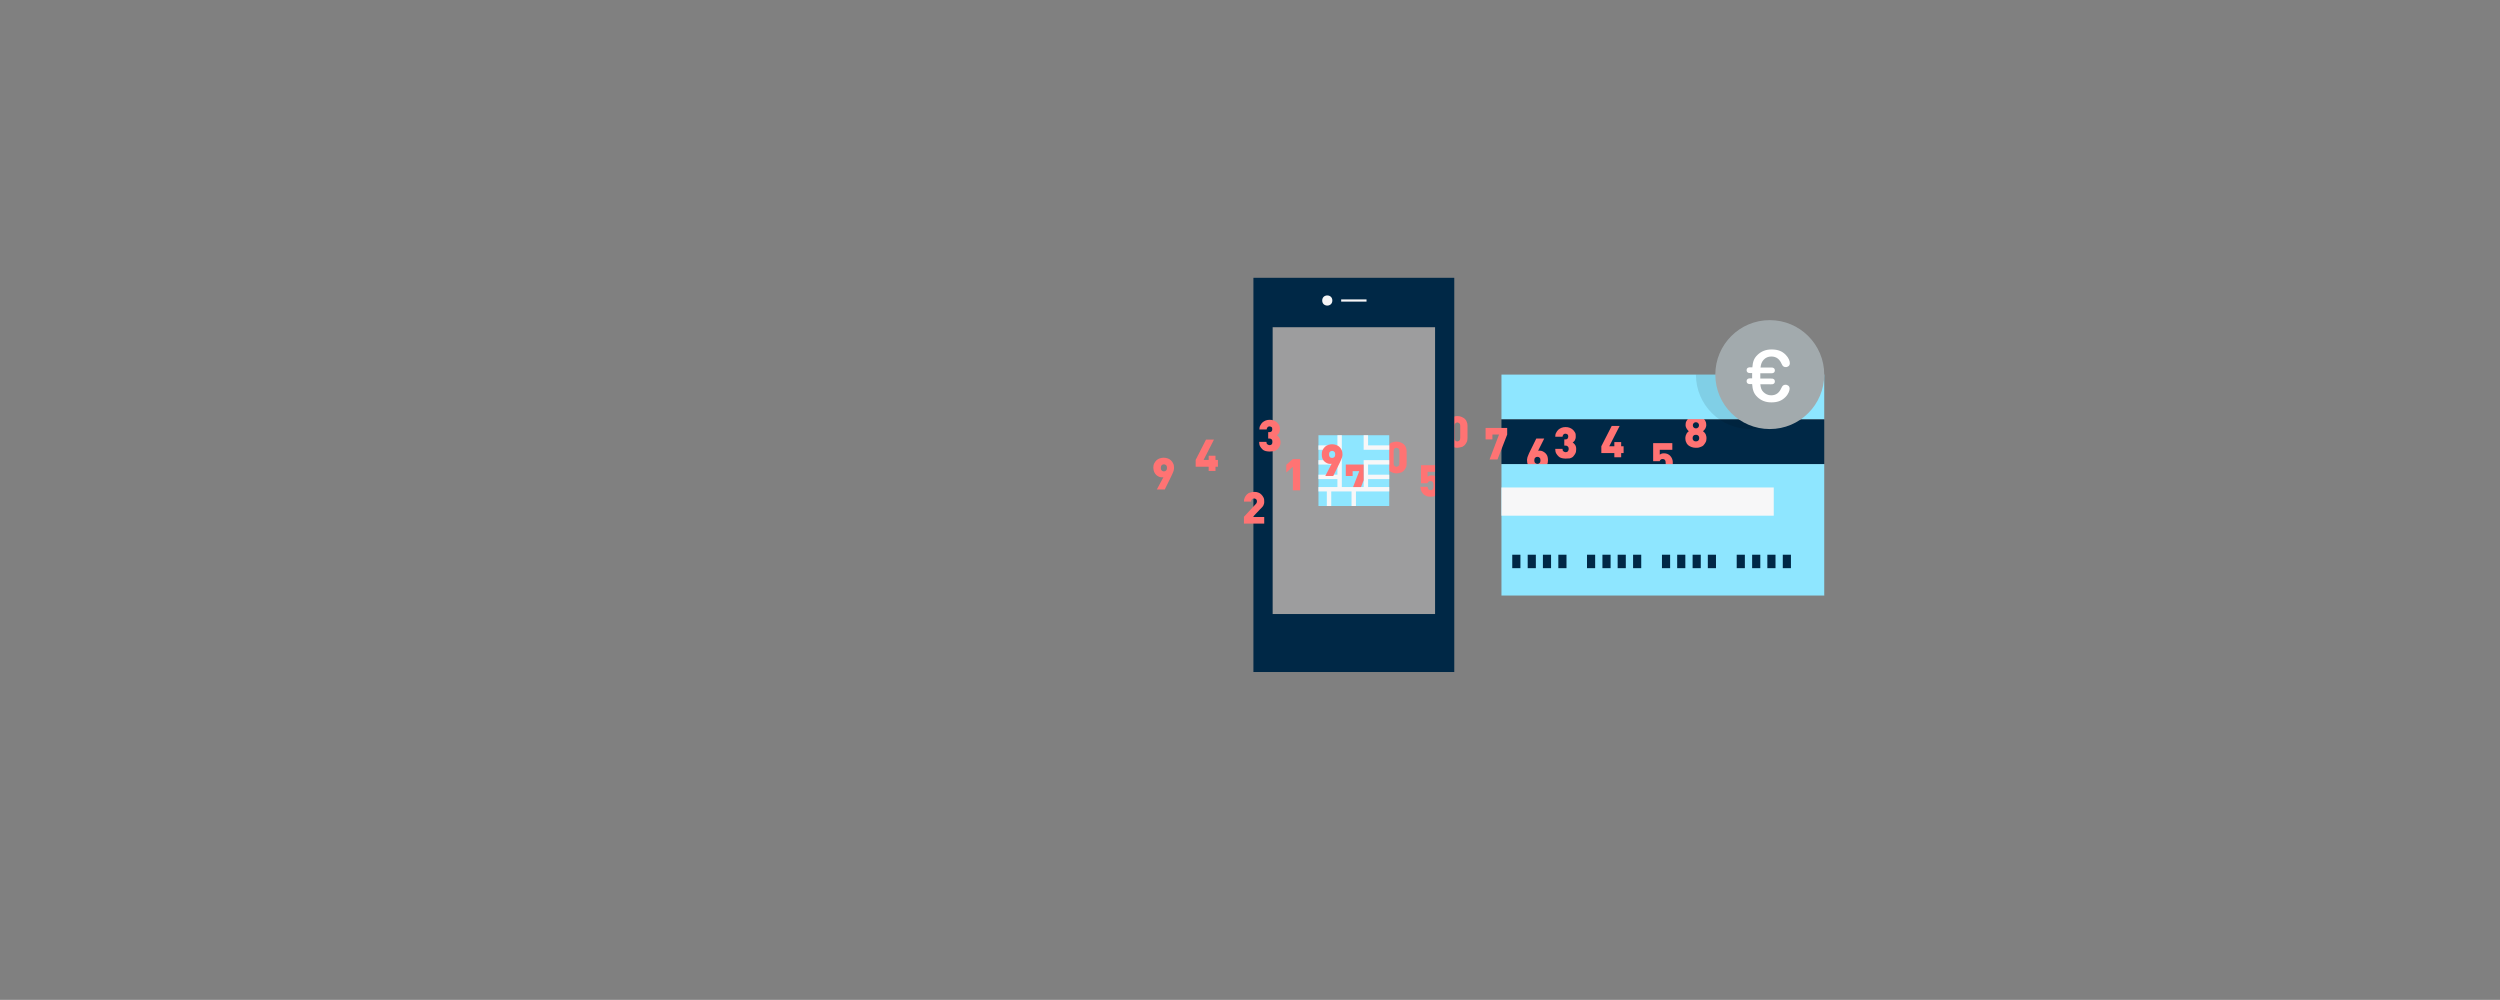 <?xml version="1.0" encoding="UTF-8"?>
<!-- Generator: Adobe Illustrator 22.1.0, SVG Export Plug-In . SVG Version: 6.00 Build 0)  -->
<svg xmlns="http://www.w3.org/2000/svg" xmlns:xlink="http://www.w3.org/1999/xlink" id="Ebene_1" x="0px" y="0px" viewBox="0 0 1133.9 453.5" style="enable-background:new 0 0 1133.9 453.5;" xml:space="preserve">
<rect x="0" y="0" width="1133.9" height="453.5" fill="#808080" stroke="none"/>
<style type="text/css">
	.st0{fill:#002846;}
	.st1{opacity:0.25;fill:#F7F7F8;}
	.st2{fill:#FF7373;}
	.st3{fill:#8EE6FF;}
	.st4{fill:#F7F7F8;}
	.st5{fill:#F7F6F7;}
	.st6{fill:none;stroke:#F7F6F7;stroke-miterlimit:10;}
	.st7{opacity:0.1;}
	.st8{fill:#A2AAAD;}
	.st9{fill:#FFFFFF;}
</style>
<rect x="681" y="190.2" class="st0" width="146.4" height="20.3"></rect>
<rect x="577.2" y="148.4" class="st1" width="73.7" height="130.1"></rect>
<g>
	<path class="st2" d="M648.9,225.3c-0.8,0-1.5-0.1-2.1-0.4c-0.6-0.3-1-0.5-1.3-0.9c-0.5-0.5-0.8-1-1-1.6c-0.1-0.6-0.2-1.1-0.3-1.6   h3.3c0.1,0.5,0.2,0.8,0.4,1.1c0.2,0.3,0.5,0.4,1,0.4c0.4,0,0.7-0.1,0.9-0.4c0.3-0.3,0.4-0.8,0.4-1.7c0-0.8-0.1-1.3-0.4-1.6   c-0.2-0.3-0.6-0.4-1-0.4c-0.2,0-0.4,0-0.6,0.1c-0.2,0.1-0.3,0.2-0.4,0.3c-0.1,0.1-0.2,0.2-0.2,0.3c-0.1,0.1-0.1,0.2-0.1,0.3h-3V211   h8.7v3h-5.7v2.2c0.1-0.1,0.4-0.2,0.7-0.4c0.3-0.1,0.7-0.2,1.2-0.2c0.6,0,1.2,0.1,1.6,0.3s0.8,0.4,1.1,0.7c0.3,0.3,0.5,0.6,0.7,0.9   s0.3,0.6,0.4,0.9c0.1,0.3,0.2,0.6,0.2,1c0,0.3,0,0.7,0,1c0,0.4,0,0.8-0.1,1.2c0,0.3-0.1,0.7-0.2,1c-0.1,0.3-0.2,0.6-0.4,0.8   c-0.2,0.3-0.4,0.5-0.7,0.8c-0.3,0.3-0.7,0.6-1.3,0.8C650.4,225.2,649.7,225.3,648.9,225.3z"></path>
</g>
<g>
	<path class="st2" d="M633.4,214.7c-0.6,0-1.2-0.1-1.7-0.3c-0.6-0.2-1-0.5-1.5-0.8c-0.4-0.4-0.8-0.8-1-1.4c-0.3-0.6-0.4-1.2-0.4-1.9   v-5.6c0-0.7,0.1-1.4,0.4-1.9c0.3-0.6,0.6-1,1-1.4c0.4-0.4,0.9-0.7,1.5-0.8c0.6-0.2,1.1-0.3,1.7-0.3c0.6,0,1.2,0.1,1.7,0.3   c0.6,0.2,1,0.5,1.5,0.8c0.4,0.4,0.8,0.8,1,1.4c0.3,0.6,0.4,1.2,0.4,1.9v5.6c0,0.7-0.1,1.4-0.4,1.9c-0.3,0.6-0.6,1-1,1.4   c-0.4,0.4-0.9,0.7-1.5,0.8C634.5,214.6,633.9,214.7,633.4,214.7z M633.4,211.7c0.3,0,0.6-0.1,0.9-0.4c0.3-0.2,0.4-0.6,0.4-1.1v-5.6   c0-0.5-0.1-0.9-0.4-1.1c-0.3-0.2-0.6-0.4-0.9-0.4c-0.3,0-0.7,0.1-0.9,0.4c-0.3,0.2-0.4,0.6-0.4,1.1v5.6c0,0.5,0.1,0.9,0.4,1.1   S633,211.7,633.4,211.7z"></path>
</g>
<rect x="598" y="197.4" class="st3" width="32.1" height="32.1"></rect>
<g>
	<polygon class="st4" points="620.5,202 620.5,197.4 618.5,197.4 618.5,204 630.1,204 630.1,202  "></polygon>
	<polygon class="st4" points="618.5,220.9 608.6,220.9 608.6,197.4 606.6,197.4 606.6,202 598,202 598,204 606.6,204 606.6,208.7    598,208.7 598,210.7 606.6,210.7 606.6,215.3 598,215.3 598,217.3 606.6,217.3 606.6,220.9 598,220.9 598,222.9 601.8,222.9    601.8,229.5 603.8,229.5 603.8,222.9 613,222.9 613,229.5 615,229.5 615,222.9 630.1,222.9 630.1,220.9 620.5,220.9 620.5,217.3    630.1,217.3 630.1,215.3 620.5,215.3 620.5,210.7 630.1,210.7 630.1,208.7 618.5,208.7  "></polygon>
</g>
<g>
	<path class="st2" d="M586.4,211.7l-3,2.6v-3.5l3-2.6h3.3v14.2h-3.3V211.7z"></path>
</g>
<g>
	<path class="st2" d="M710.1,208c-0.6,0-1.2-0.1-1.7-0.2s-1.1-0.4-1.5-0.8c-0.4-0.4-0.8-0.8-1.1-1.4c-0.3-0.6-0.4-1.2-0.4-2h3.3   c0,0.5,0.1,0.9,0.4,1.1c0.3,0.2,0.6,0.4,1,0.4c0.4,0,0.8-0.1,1-0.4c0.3-0.3,0.4-0.6,0.4-1.1c0-0.4-0.1-0.8-0.4-1.1   c-0.3-0.3-0.6-0.4-1.1-0.4h-0.5v-2.8h0.5c0.5,0,0.8-0.1,1-0.4c0.2-0.3,0.3-0.6,0.3-0.9c0-0.5-0.1-0.8-0.4-1   c-0.3-0.2-0.6-0.3-0.9-0.3c-0.3,0-0.7,0.1-0.9,0.4s-0.4,0.6-0.4,1h-3.3c0-0.7,0.1-1.3,0.4-1.8c0.2-0.5,0.6-1,1-1.4s0.9-0.6,1.5-0.9   c0.6-0.2,1.1-0.3,1.8-0.3c0.7,0,1.3,0.1,1.8,0.3c0.6,0.2,1,0.5,1.5,0.9c0.4,0.4,0.7,0.8,1,1.3s0.3,1.1,0.3,1.7c0,0.4,0,0.7-0.1,1   c-0.1,0.3-0.2,0.6-0.3,0.8c-0.1,0.2-0.3,0.4-0.5,0.6c-0.2,0.2-0.4,0.3-0.5,0.4c0.2,0.1,0.4,0.3,0.6,0.5c0.2,0.2,0.4,0.4,0.5,0.6   c0.2,0.2,0.3,0.5,0.4,0.9c0.1,0.3,0.1,0.7,0.1,1.1c0,0.7-0.1,1.4-0.4,1.9s-0.6,1-1,1.4s-0.9,0.6-1.5,0.8   C711.4,207.9,710.8,208,710.1,208z"></path>
</g>
<g>
	<path class="st2" d="M548.2,211.7h-5.9v-3.1l4.7-9.2h3.6l-4.7,9.2h2.3v-1.9h3.1v1.9h1.1v3.1h-1.1v1.9h-3.1V211.7z"></path>
</g>
<g>
	<path class="st2" d="M732.2,205.5h-5.9v-3.1l4.7-9.2h3.6l-4.7,9.2h2.3v-1.9h3.1v1.9h1.1v3.1h-1.1v1.9h-3.1V205.5z"></path>
</g>
<g>
	<path class="st2" d="M697.3,213.3c-0.6,0-1.2-0.1-1.8-0.3c-0.6-0.2-1.1-0.5-1.5-0.9s-0.8-0.9-1-1.4c-0.3-0.6-0.4-1.2-0.4-2   c0-0.3,0-0.5,0.1-0.8c0-0.3,0.1-0.5,0.2-0.8c0.1-0.3,0.2-0.6,0.4-1c0.2-0.4,0.3-0.8,0.6-1.3l2.9-5.9h3.6l-2.8,5.6   c0.1-0.1,0.3-0.1,0.4-0.1c0.1,0,0.3,0,0.4,0c0.4,0,0.9,0.1,1.3,0.3c0.4,0.2,0.9,0.5,1.2,0.8c0.4,0.4,0.7,0.8,0.9,1.3   c0.2,0.5,0.3,1.2,0.3,1.9c0,0.8-0.1,1.4-0.4,2c-0.3,0.6-0.6,1-1,1.4s-0.9,0.7-1.5,0.9C698.5,213.2,697.9,213.3,697.3,213.3z    M697.3,210.4c0.4,0,0.7-0.1,1-0.4c0.3-0.3,0.4-0.7,0.4-1.2s-0.1-0.9-0.4-1.2c-0.3-0.3-0.6-0.4-1-0.4s-0.7,0.1-1,0.4   c-0.3,0.3-0.4,0.7-0.4,1.2s0.1,0.9,0.4,1.2C696.5,210.2,696.9,210.4,697.3,210.4z"></path>
</g>
<g>
	<path class="st2" d="M616.5,213.7h-3v2.2h-3.1v-5.2h8.1v7.1l-1.2,3.1l-3.6,0L616.5,213.7z"></path>
</g>
<g>
	<path class="st2" d="M769.2,203.1c-0.7,0-1.3-0.1-1.9-0.3c-0.6-0.2-1.1-0.5-1.5-0.8s-0.8-0.8-1-1.4c-0.3-0.5-0.4-1.2-0.4-1.9   c0-0.4,0.1-0.8,0.2-1.2c0.1-0.3,0.3-0.6,0.4-0.9c0.2-0.2,0.3-0.5,0.5-0.6c0.2-0.2,0.3-0.3,0.5-0.4c-0.1-0.1-0.3-0.2-0.4-0.4   c-0.2-0.2-0.3-0.4-0.5-0.6c-0.1-0.2-0.3-0.5-0.4-0.8c-0.1-0.3-0.2-0.6-0.2-1c0-0.7,0.1-1.3,0.4-1.8s0.6-1,1-1.3   c0.4-0.4,0.9-0.6,1.5-0.8c0.6-0.2,1.1-0.3,1.8-0.3s1.2,0.1,1.8,0.3c0.6,0.2,1.1,0.5,1.5,0.8c0.4,0.4,0.8,0.8,1,1.3   c0.3,0.5,0.4,1.1,0.4,1.8c0,0.4-0.1,0.7-0.2,1c-0.1,0.3-0.2,0.6-0.4,0.8c-0.1,0.2-0.3,0.4-0.5,0.6c-0.2,0.2-0.3,0.3-0.4,0.4   c0.1,0.1,0.3,0.2,0.5,0.4c0.2,0.2,0.4,0.4,0.5,0.6c0.2,0.2,0.3,0.5,0.4,0.9c0.1,0.3,0.2,0.7,0.2,1.2c0,0.7-0.1,1.4-0.4,1.9   s-0.6,1-1,1.4s-0.9,0.6-1.5,0.8C770.4,203.1,769.8,203.1,769.2,203.1z M769.2,200.2c0.4,0,0.8-0.1,1.1-0.4c0.3-0.3,0.4-0.6,0.4-1.1   s-0.1-0.8-0.4-1.1c-0.3-0.3-0.6-0.4-1.1-0.4c-0.4,0-0.8,0.1-1.1,0.4s-0.4,0.6-0.4,1.1s0.1,0.8,0.4,1.1S768.8,200.2,769.2,200.2z    M769.2,194.3c0.4,0,0.7-0.1,1-0.4c0.3-0.3,0.4-0.6,0.4-1s-0.1-0.7-0.4-1c-0.3-0.3-0.6-0.4-1-0.4s-0.7,0.1-1,0.4   c-0.3,0.3-0.4,0.6-0.4,1s0.1,0.7,0.4,1C768.5,194.2,768.8,194.3,769.2,194.3z"></path>
</g>
<g>
	<path class="st2" d="M527.7,216.4c-0.1,0.1-0.3,0.1-0.4,0.1c-0.1,0-0.3,0-0.4,0c-0.4,0-0.9-0.1-1.3-0.3c-0.4-0.2-0.9-0.5-1.2-0.8   s-0.7-0.8-0.9-1.3c-0.2-0.5-0.4-1.2-0.4-1.9c0-0.8,0.1-1.4,0.4-2c0.3-0.6,0.6-1,1-1.4c0.4-0.4,0.9-0.7,1.5-0.9s1.2-0.3,1.8-0.3   s1.2,0.1,1.8,0.3c0.6,0.2,1.1,0.5,1.5,0.9c0.4,0.4,0.8,0.9,1,1.4c0.3,0.6,0.4,1.2,0.4,2c0,0.3,0,0.5-0.1,0.8c0,0.3-0.1,0.5-0.2,0.8   c-0.1,0.3-0.2,0.6-0.4,1s-0.4,0.8-0.6,1.3l-2.9,5.9h-3.6L527.7,216.4z M527.9,213.8c0.4,0,0.7-0.1,1-0.4c0.3-0.3,0.4-0.7,0.4-1.2   s-0.1-0.9-0.4-1.2c-0.3-0.3-0.6-0.4-1-0.4s-0.7,0.1-1,0.4c-0.3,0.3-0.4,0.7-0.4,1.2s0.1,0.9,0.4,1.2S527.5,213.8,527.9,213.8z"></path>
</g>
<g>
	<path class="st2" d="M661,203.1c-0.6,0-1.2-0.1-1.7-0.3c-0.6-0.2-1-0.5-1.5-0.8c-0.4-0.4-0.8-0.8-1-1.4c-0.3-0.6-0.4-1.2-0.4-1.9   v-5.6c0-0.7,0.1-1.4,0.4-1.9c0.3-0.6,0.6-1,1-1.4c0.4-0.4,0.9-0.7,1.5-0.8c0.6-0.2,1.1-0.3,1.7-0.3s1.2,0.1,1.7,0.3   c0.6,0.2,1,0.5,1.5,0.8c0.4,0.4,0.8,0.8,1,1.4c0.3,0.6,0.4,1.2,0.4,1.9v5.6c0,0.7-0.1,1.4-0.4,1.9c-0.3,0.6-0.6,1-1,1.4   c-0.4,0.4-0.9,0.7-1.5,0.8S661.6,203.1,661,203.1z M661,200.2c0.3,0,0.6-0.1,0.9-0.4c0.3-0.2,0.4-0.6,0.4-1.1v-5.6   c0-0.5-0.1-0.9-0.4-1.1c-0.3-0.2-0.6-0.4-0.9-0.4s-0.6,0.1-0.9,0.4c-0.3,0.2-0.4,0.6-0.4,1.1v5.6c0,0.5,0.1,0.9,0.4,1.1   C660.3,200.1,660.6,200.2,661,200.2z"></path>
</g>
<circle class="st5" cx="614" cy="292.8" r="5.8"></circle>
<path class="st0" d="M568.5,126v178.8h91.1V126H568.5z M650.9,278.5h-73.7V148.4h73.7V278.5z"></path>
<line class="st6" x1="608.3" y1="136.3" x2="619.8" y2="136.3"></line>
<circle class="st5" cx="602" cy="136.3" r="2.3"></circle>
<g>
	<path class="st2" d="M604,210.3c-0.1,0.1-0.3,0.1-0.4,0.1c-0.1,0-0.3,0-0.4,0c-0.4,0-0.9-0.1-1.3-0.3c-0.4-0.2-0.9-0.5-1.2-0.8   c-0.4-0.4-0.7-0.8-0.9-1.3s-0.3-1.2-0.3-1.9c0-0.8,0.1-1.4,0.4-2c0.3-0.6,0.6-1,1-1.4c0.4-0.4,0.9-0.7,1.5-0.9s1.2-0.3,1.8-0.3   c0.6,0,1.2,0.1,1.8,0.3s1.1,0.5,1.5,0.9c0.4,0.4,0.8,0.9,1,1.4c0.3,0.6,0.4,1.2,0.4,2c0,0.3,0,0.5-0.1,0.8c0,0.3-0.1,0.5-0.2,0.8   c-0.1,0.3-0.2,0.6-0.4,1s-0.4,0.8-0.6,1.3l-2.9,5.9h-3.6L604,210.3z M604.2,207.7c0.4,0,0.7-0.1,1-0.4c0.3-0.3,0.4-0.7,0.4-1.2   s-0.1-0.9-0.4-1.2c-0.3-0.3-0.6-0.4-1-0.4c-0.4,0-0.7,0.1-1,0.4c-0.3,0.3-0.4,0.7-0.4,1.2s0.1,0.9,0.4,1.2   C603.4,207.6,603.8,207.7,604.2,207.7z"></path>
</g>
<g>
	<path class="st2" d="M564.1,234.5l5.2-5.6c0.3-0.3,0.5-0.5,0.6-0.7c0.1-0.2,0.2-0.5,0.2-0.8c0-0.4-0.1-0.7-0.3-0.9   c-0.2-0.2-0.5-0.4-1-0.4c-0.1,0-0.3,0-0.5,0.1c-0.2,0-0.3,0.1-0.4,0.2c-0.1,0.1-0.2,0.2-0.3,0.4c-0.1,0.2-0.1,0.4-0.1,0.7h-3.3   c0-0.7,0.1-1.3,0.4-1.9c0.2-0.5,0.6-1,1-1.4c0.4-0.4,0.9-0.7,1.5-0.8c0.6-0.2,1.1-0.3,1.8-0.3c0.7,0,1.3,0.1,1.8,0.3   c0.6,0.2,1,0.5,1.4,0.9s0.7,0.8,1,1.4s0.3,1.1,0.3,1.8c0,0.4,0,0.7-0.1,1c-0.1,0.3-0.2,0.6-0.3,0.8c-0.2,0.3-0.3,0.5-0.6,0.8   s-0.5,0.5-0.8,0.8l-3.4,3.6h5.2v3h-9.2V234.5z"></path>
</g>
<g>
	<path class="st2" d="M575.8,204.8c-0.6,0-1.2-0.1-1.7-0.2s-1.1-0.4-1.5-0.8c-0.4-0.4-0.8-0.8-1.1-1.4c-0.3-0.6-0.4-1.2-0.4-2h3.3   c0,0.5,0.1,0.9,0.4,1.1c0.3,0.2,0.6,0.4,1,0.4c0.4,0,0.8-0.1,1-0.4c0.3-0.3,0.4-0.6,0.4-1.1c0-0.4-0.1-0.8-0.4-1.1   c-0.3-0.3-0.6-0.4-1.1-0.4h-0.5V196h0.5c0.5,0,0.8-0.1,1.1-0.4c0.2-0.3,0.3-0.6,0.3-0.9c0-0.5-0.1-0.8-0.4-1   c-0.3-0.2-0.6-0.3-0.9-0.3c-0.3,0-0.7,0.1-0.9,0.4s-0.4,0.6-0.4,1h-3.3c0-0.7,0.1-1.3,0.4-1.8c0.2-0.5,0.6-1,1-1.4s0.9-0.6,1.5-0.9   c0.6-0.2,1.1-0.3,1.8-0.3c0.7,0,1.3,0.1,1.8,0.3c0.6,0.2,1,0.5,1.5,0.9c0.4,0.4,0.7,0.8,1,1.3s0.3,1.1,0.3,1.7c0,0.4,0,0.7-0.1,1   c-0.1,0.3-0.2,0.6-0.3,0.8c-0.1,0.2-0.3,0.4-0.5,0.6s-0.4,0.3-0.5,0.4c0.2,0.1,0.4,0.3,0.6,0.5c0.2,0.2,0.4,0.4,0.5,0.6   c0.2,0.2,0.3,0.5,0.4,0.9c0.1,0.3,0.2,0.7,0.2,1.1c0,0.7-0.1,1.4-0.4,1.9s-0.6,1-1,1.4c-0.4,0.4-0.9,0.6-1.5,0.8   C577,204.7,576.4,204.8,575.8,204.8z"></path>
</g>
<g>
	<path class="st2" d="M754.2,215.3c-0.8,0-1.5-0.1-2.1-0.4c-0.6-0.3-1-0.5-1.3-0.9c-0.5-0.5-0.8-1-1-1.6c-0.1-0.6-0.2-1.1-0.3-1.6   h3.3c0.1,0.5,0.2,0.8,0.4,1.1c0.2,0.3,0.5,0.4,1,0.4c0.4,0,0.7-0.1,0.9-0.4c0.3-0.3,0.4-0.8,0.4-1.7c0-0.8-0.1-1.3-0.4-1.6   c-0.2-0.3-0.6-0.4-1-0.4c-0.2,0-0.4,0-0.6,0.1c-0.2,0.1-0.3,0.2-0.4,0.3c-0.1,0.1-0.2,0.2-0.2,0.3c-0.1,0.1-0.1,0.2-0.1,0.3h-3V201   h8.7v3h-5.7v2.2c0.1-0.1,0.4-0.2,0.7-0.4c0.3-0.1,0.7-0.2,1.2-0.2c0.6,0,1.2,0.1,1.6,0.3s0.8,0.4,1.1,0.7c0.3,0.3,0.5,0.6,0.7,0.9   s0.3,0.6,0.4,0.9c0.1,0.3,0.2,0.6,0.2,1c0,0.3,0,0.7,0,1c0,0.4,0,0.8-0.1,1.2c0,0.3-0.1,0.7-0.2,1c-0.1,0.3-0.2,0.6-0.4,0.8   c-0.2,0.3-0.4,0.5-0.7,0.8c-0.3,0.3-0.7,0.6-1.3,0.8C755.7,215.2,755,215.3,754.2,215.3z"></path>
</g>
<polygon class="st3" points="732.8,210.5 681,210.5 681,270.1 827.2,270.1 827.4,270.2 827.4,270.1 827.4,210.5 "></polygon>
<polygon class="st3" points="732.8,169.9 681,169.9 681,190.1 827.2,190.1 827.4,190.2 827.4,190.1 827.4,169.9 "></polygon>
<path class="st7" d="M769.2,169.9c0,13.6,11,24.7,24.7,24.7s24.7-11,24.7-24.7H769.2z"></path>
<circle class="st8" cx="802.7" cy="169.9" r="24.7"></circle>
<path class="st9" d="M798.4,174.2c0.2,1.8,0.5,2.7,1.4,3.6c0.9,0.9,2.1,1.5,3.5,1.5c2.3,0,3.7-1.2,4.6-3.2c0.3-0.6,0.5-1,0.9-1.3  c0.3-0.2,0.6-0.3,1.1-0.3c0.5,0,0.9,0.2,1.3,0.5c0.3,0.3,0.5,0.7,0.5,1.3c0,0.8-0.5,2.4-1.9,3.8c-1.5,1.5-3.3,2.4-6.4,2.4  c-2.7,0-4.7-0.9-6.3-2.4c-1.7-1.6-2.2-3.3-2.4-5.9h-0.7c-0.7,0-0.9,0-1.2-0.2c-0.4-0.2-0.6-0.6-0.6-1.1c0-0.5,0.2-0.9,0.6-1.1  c0.3-0.2,0.6-0.2,1.2-0.2h0.7v-2.4h-0.7c-0.7,0-0.9,0-1.2-0.2c-0.4-0.2-0.6-0.6-0.6-1.1c0-0.5,0.2-0.9,0.6-1.1  c0.3-0.2,0.6-0.2,1.2-0.2h0.8c0.2-2.5,0.7-4.1,2.4-5.7c1.6-1.5,3.6-2.4,6.3-2.4c3.1,0,4.9,0.9,6.4,2.4c1.4,1.4,1.9,2.9,1.9,3.8  c0,0.6-0.2,1-0.5,1.3c-0.4,0.3-0.8,0.5-1.3,0.5c-0.5,0-0.8-0.1-1.1-0.3c-0.4-0.3-0.6-0.7-0.9-1.3c-0.9-2-2.3-3.2-4.6-3.2  c-1.4,0-2.6,0.5-3.5,1.5c-0.8,0.9-1.2,1.8-1.4,3.5h4.7c0.7,0,0.9,0,1.2,0.2c0.4,0.2,0.6,0.6,0.6,1.1c0,0.5-0.2,0.9-0.6,1.1  c-0.3,0.2-0.6,0.2-1.2,0.2h-4.8v2.4h4.8c0.7,0,0.9,0,1.2,0.2c0.4,0.2,0.6,0.6,0.6,1.1c0,0.5-0.2,0.9-0.6,1.1  c-0.3,0.2-0.6,0.2-1.2,0.2H798.4z"></path>
<g>
	<path class="st2" d="M679.9,197.1h-3v2.2h-3.1v-5.2h9.8v3l-4.4,11.3h-3.6L679.9,197.1z"></path>
</g>
<g>
	<rect x="681" y="221.1" class="st4" width="123.5" height="12.8"></rect>
	<rect x="685.9" y="251.6" class="st0" width="3.7" height="6.1"></rect>
	<rect x="692.9" y="251.6" class="st0" width="3.7" height="6.1"></rect>
	<rect x="699.8" y="251.6" class="st0" width="3.7" height="6.1"></rect>
	<rect x="706.8" y="251.6" class="st0" width="3.7" height="6.1"></rect>
	<rect x="719.8" y="251.6" class="st0" width="3.7" height="6.1"></rect>
	<rect x="726.8" y="251.6" class="st0" width="3.7" height="6.1"></rect>
	<rect x="733.7" y="251.6" class="st0" width="3.7" height="6.1"></rect>
	<rect x="740.7" y="251.6" class="st0" width="3.7" height="6.1"></rect>
	<rect x="753.8" y="251.6" class="st0" width="3.7" height="6.1"></rect>
	<rect x="760.7" y="251.6" class="st0" width="3.7" height="6.1"></rect>
	<rect x="767.7" y="251.6" class="st0" width="3.7" height="6.1"></rect>
	<rect x="774.6" y="251.6" class="st0" width="3.7" height="6.1"></rect>
	<rect x="787.7" y="251.6" class="st0" width="3.7" height="6.1"></rect>
	<rect x="794.7" y="251.6" class="st0" width="3.7" height="6.1"></rect>
	<rect x="801.6" y="251.6" class="st0" width="3.7" height="6.1"></rect>
	<rect x="808.6" y="251.6" class="st0" width="3.7" height="6.1"></rect>
</g>
</svg>
